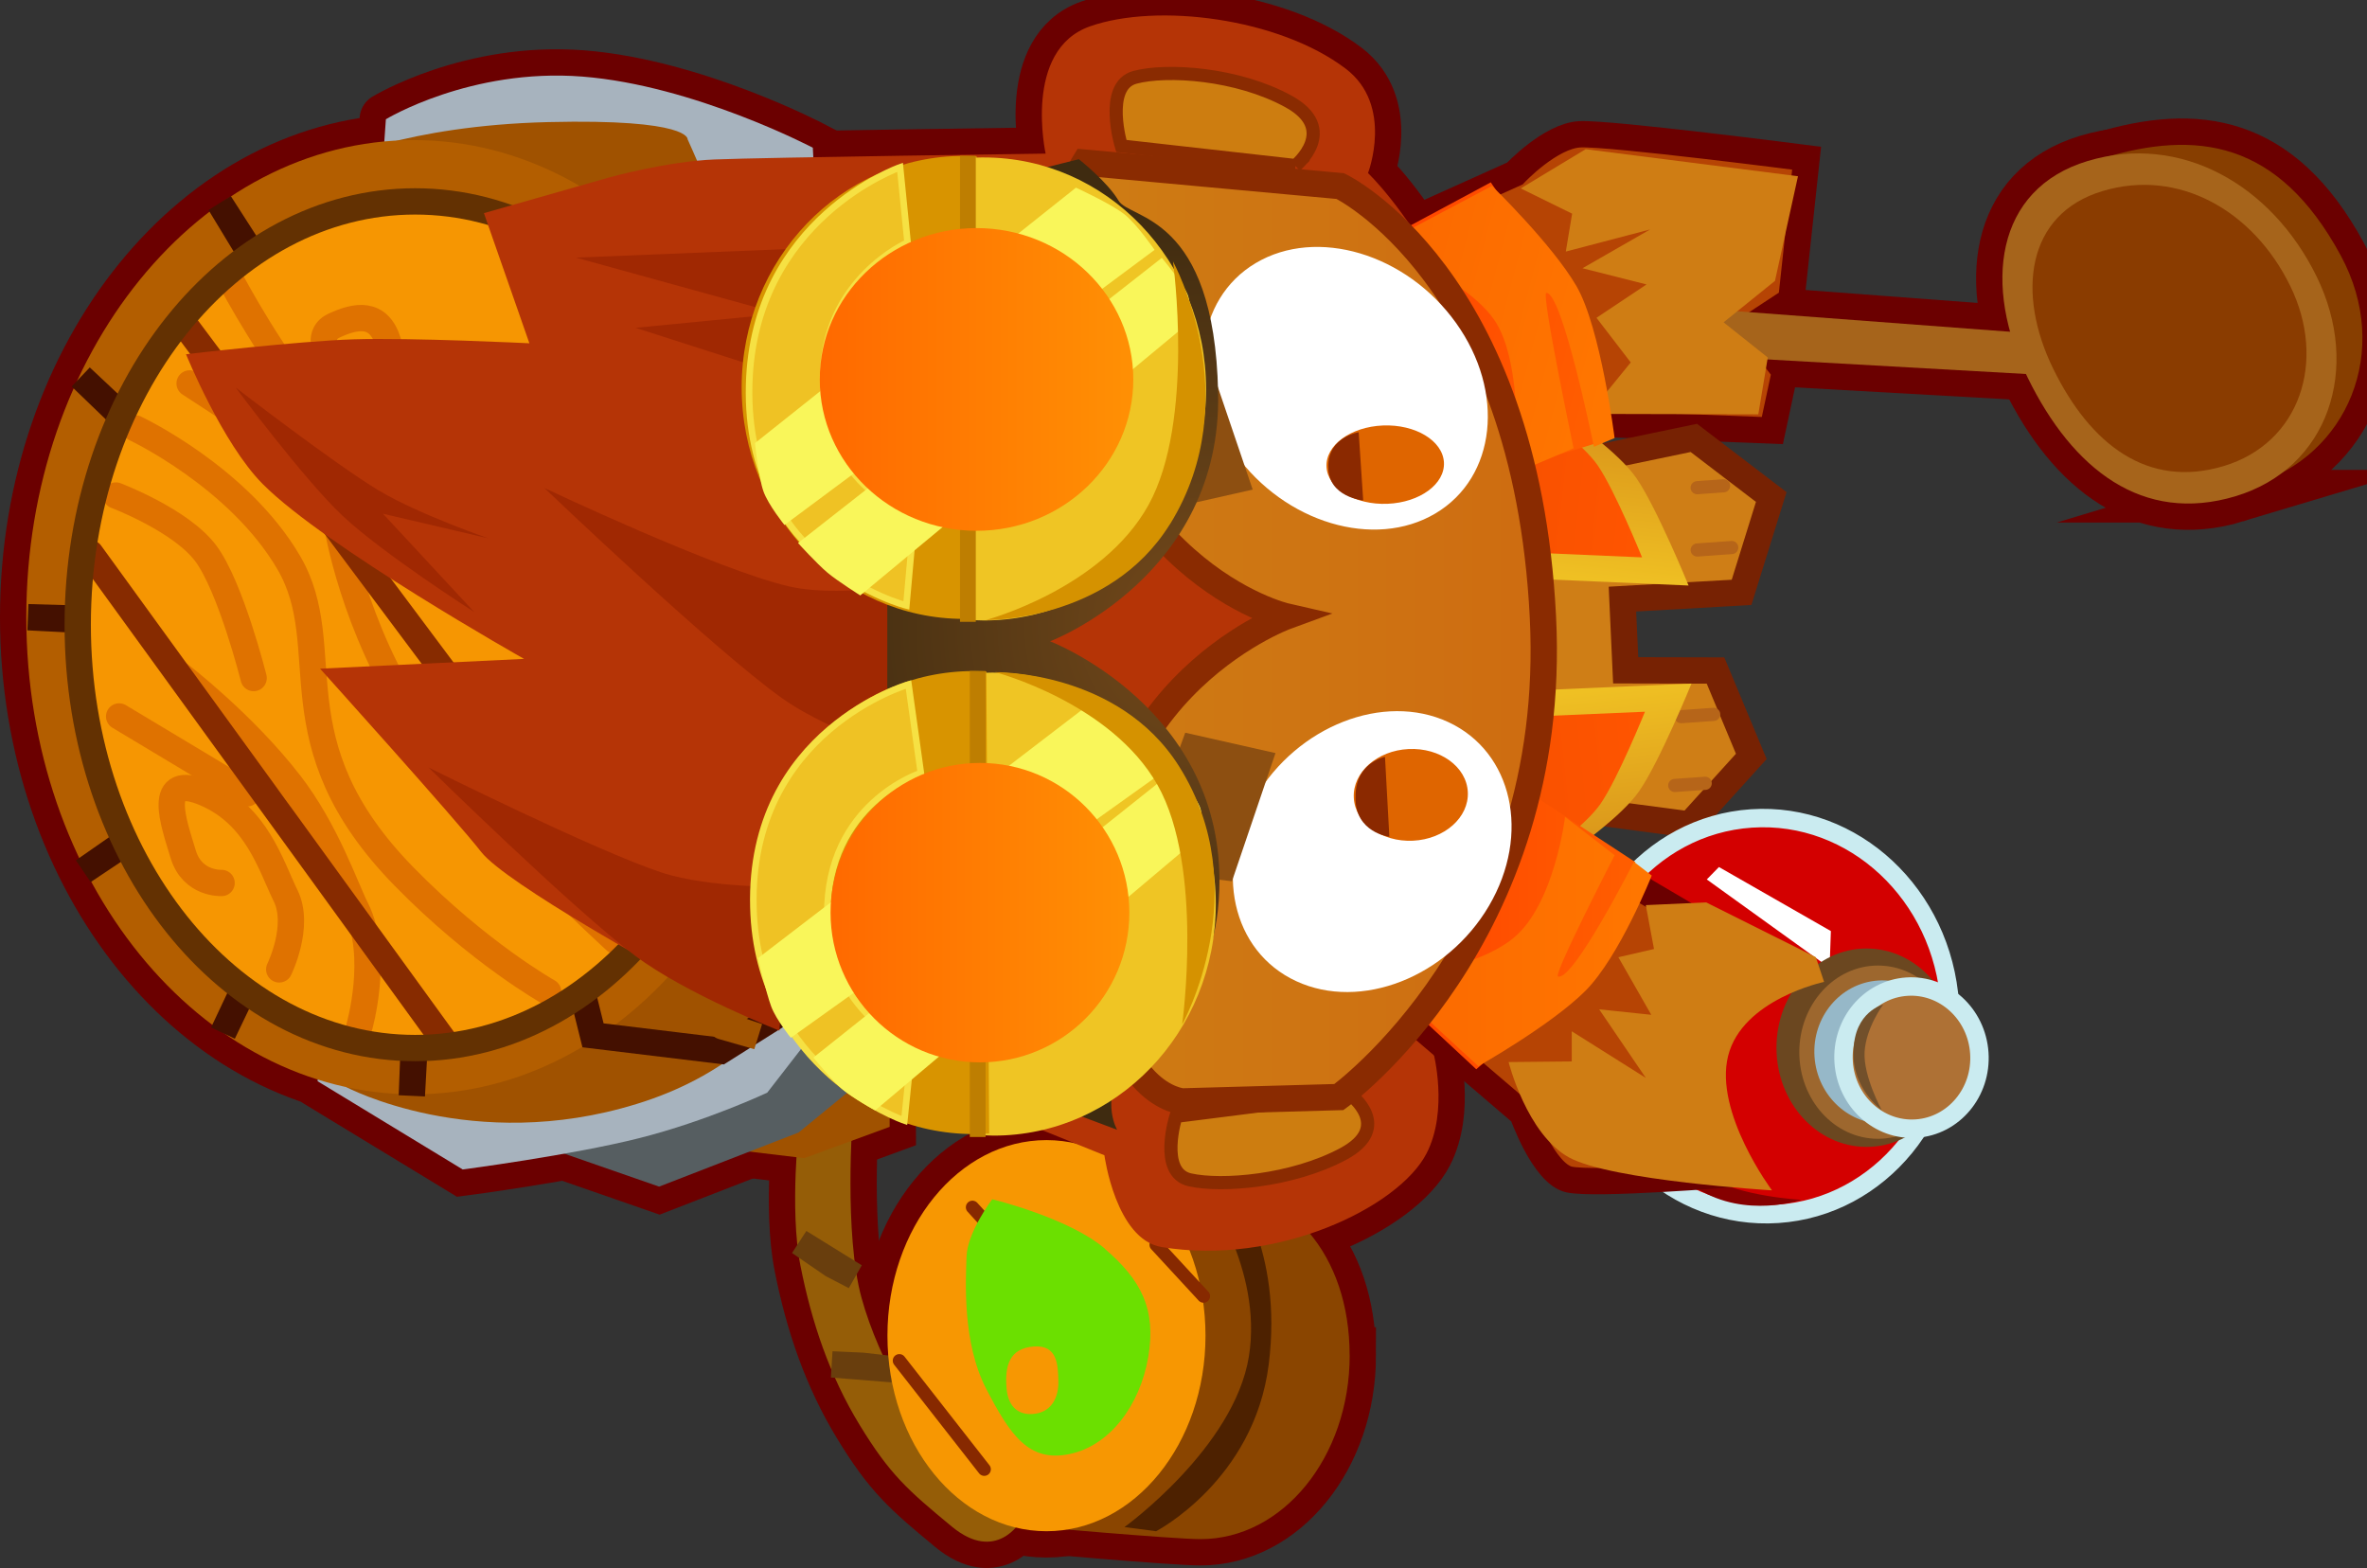 <svg version="1.1" xmlns="http://www.w3.org/2000/svg" xmlns:xlink="http://www.w3.org/1999/xlink" width="44.98" height="29.795" viewBox="0,0,44.98,29.795"><rect x="0" y="0" width="44.98" height="29.795" fill="#333333" stroke="none"/><defs><linearGradient x1="245.496" y1="184.461" x2="245.149" y2="181.279" gradientUnits="userSpaceOnUse" id="color-1"><stop offset="0" stop-color="#da951a"/><stop offset="1" stop-color="#f1c424"/></linearGradient><linearGradient x1="242.285" y1="183.455" x2="247.484" y2="182.889" gradientUnits="userSpaceOnUse" id="color-2"><stop offset="0" stop-color="#f14d01"/><stop offset="1" stop-color="#ff5500"/></linearGradient><linearGradient x1="245.44" y1="176.244" x2="245.094" y2="179.426" gradientUnits="userSpaceOnUse" id="color-3"><stop offset="0" stop-color="#da951a"/><stop offset="1" stop-color="#f1c424"/></linearGradient><linearGradient x1="242.276" y1="185.936" x2="246.967" y2="185.936" gradientUnits="userSpaceOnUse" id="color-4"><stop offset="0" stop-color="#ff4200"/><stop offset="1" stop-color="#ff5d00"/></linearGradient><linearGradient x1="242.433" y1="186.197" x2="247.279" y2="186.197" gradientUnits="userSpaceOnUse" id="color-5"><stop offset="0" stop-color="#fb6800"/><stop offset="1" stop-color="#ff7600"/></linearGradient><linearGradient x1="242.229" y1="177.25" x2="247.428" y2="177.816" gradientUnits="userSpaceOnUse" id="color-6"><stop offset="0" stop-color="#f14d01"/><stop offset="1" stop-color="#ff5500"/></linearGradient><linearGradient x1="241.935" y1="173.869" x2="246.471" y2="175.061" gradientUnits="userSpaceOnUse" id="color-7"><stop offset="0" stop-color="#ff4200"/><stop offset="1" stop-color="#ff5d00"/></linearGradient><linearGradient x1="242.152" y1="173.657" x2="246.84" y2="174.888" gradientUnits="userSpaceOnUse" id="color-8"><stop offset="0" stop-color="#fb6800"/><stop offset="1" stop-color="#ff7600"/></linearGradient><linearGradient x1="236.186" y1="180.304" x2="245.444" y2="180.304" gradientUnits="userSpaceOnUse" id="color-9"><stop offset="0" stop-color="#ce7d14"/><stop offset="1" stop-color="#ce6c11"/></linearGradient><radialGradient cx="239.035" cy="180.177" r="7.947" gradientUnits="userSpaceOnUse" id="color-10"><stop offset="0" stop-color="#754a1b"/><stop offset="1" stop-color="#3f2b10"/></radialGradient><linearGradient x1="231.686" y1="175.505" x2="237.643" y2="175.505" gradientUnits="userSpaceOnUse" id="color-11"><stop offset="0" stop-color="#ff6900"/><stop offset="1" stop-color="#ff9004"/></linearGradient><linearGradient x1="231.891" y1="185.638" x2="237.569" y2="185.638" gradientUnits="userSpaceOnUse" id="color-12"><stop offset="0" stop-color="#ff6900"/><stop offset="1" stop-color="#ff9004"/></linearGradient></defs><g transform="translate(-216.108,-168.295)"><g data-paper-data="{&quot;isPaintingLayer&quot;:true}" fill-rule="nonzero" stroke-linejoin="miter" stroke-miterlimit="10" stroke-dasharray="" stroke-dashoffset="0" style="mix-blend-mode: normal"><path d="M232.476,188.382l-3.587,-1.557c0,0 -3.166,-1.735 -3.638,-2.343c-0.472,-0.608 -3.061,-3.481 -3.061,-3.481l3.877,-0.186c0,0 -3.779,-2.129 -4.965,-3.321c-0.772,-0.776 -1.459,-2.468 -1.459,-2.468c0,0 2.111,-0.249 3.185,-0.283c1.1,-0.035 3.34,0.075 3.34,0.075l-0.864,-2.473l2.391,-0.681c0,0 1.088,-0.303 1.995,-0.339c1.009,-0.04 6.288,-0.111 6.288,-0.111c0,0 -0.435,-1.968 0.842,-2.418c1.277,-0.45 3.59,-0.159 4.859,0.803c0.921,0.699 0.425,1.985 0.425,1.985c0,0 2.692,2.525 3.194,8.299c0.379,4.365 -1.952,8.409 -1.952,8.409c0,0 0.291,1.102 -0.129,1.919c-0.529,1.028 -2.849,2.143 -5.035,1.78c-0.873,-0.145 -1.087,-1.744 -1.087,-1.744z" fill="none" stroke="#6b0000" stroke-width="1" stroke-linecap="round"/><path d="M241.756,194.05c0,1.928 -1.269,3.491 -2.834,3.491c-0.519,0 -3.301,-0.247 -3.301,-0.247c0,0 0.467,-1.955 0.467,-3.244c0,-1.569 -0.068,-3.899 -0.068,-3.899c0,0 2.723,0.671 3.014,0.671c1.565,0 2.721,1.3 2.721,3.228z" fill="none" stroke="#6b0000" stroke-width="1" stroke-linecap="butt"/><path d="M239.016,193.675c0,2.052 -1.353,3.716 -3.022,3.716c-1.669,0 -3.022,-1.664 -3.022,-3.716c0,-2.052 1.353,-3.716 3.022,-3.716c1.669,0 3.022,1.664 3.022,3.716z" fill="none" stroke="#6b0000" stroke-width="1" stroke-linecap="butt"/><path d="M232.31,189.527c0,0 -0.165,2.212 0.17,3.431c0.335,1.218 1.146,2.535 1.528,2.928c0.382,0.393 1.443,0.025 1.443,0.025l0.05,1.291c0,0 -0.459,0.8 -1.304,0.102c-0.845,-0.698 -1.181,-0.994 -1.753,-1.932c-0.573,-0.938 -0.915,-1.96 -1.126,-3.031c-0.211,-1.071 -0.022,-2.699 -0.022,-2.699z" fill="none" stroke="#6b0000" stroke-width="1" stroke-linecap="round"/><path d="M233.014,189.707l-1.623,0.595l-1.352,-0.162l0.162,-0.974l2.812,-0.27z" fill="none" stroke="#6b0000" stroke-width="1" stroke-linecap="round"/><path d="M226.47,186.245l7.734,-0.703l-1.731,3.299l-1.19,0.974l-2.65,1.028l-2.488,-0.865z" fill="none" stroke="#6b0000" stroke-width="1" stroke-linecap="round"/><path d="M223.441,170.561c0,0 1.607,-0.977 3.732,-0.811c2.125,0.166 4.381,1.352 4.381,1.352l0.811,15.792l-1.677,2.163c0,0 -1.145,0.54 -2.434,0.865c-1.289,0.325 -3.353,0.595 -3.353,0.595l-2.758,-1.677" fill="none" stroke="#6b0000" stroke-width="1" stroke-linecap="round"/><path d="M222.414,171.372c0,0 1.403,-0.691 4.11,-0.757c2.708,-0.066 2.65,0.325 2.65,0.325c0,0 2.36,5.154 2.548,8.593c0.142,2.593 0.372,5.739 0.372,5.739c0,0 -0.483,2.96 -3.894,4.002c-3.108,0.957 -5.517,-0.325 -5.517,-0.325z" fill="none" stroke="#6b0000" stroke-width="1" stroke-linecap="round"/><path d="M231.332,180.023c0,5.007 -3.296,9.066 -7.362,9.066c-4.066,0 -7.362,-4.059 -7.362,-9.066c0,-5.007 3.296,-9.066 7.362,-9.066c4.066,0 7.362,4.059 7.362,9.066z" fill="none" stroke="#6b0000" stroke-width="1" stroke-linecap="butt"/><path d="M232.31,189.527c0,0 -0.165,2.212 0.17,3.431c0.335,1.218 1.146,2.535 1.528,2.928c0.382,0.393 1.443,0.025 1.443,0.025l0.05,1.291c0,0 -0.459,0.8 -1.304,0.102c-0.845,-0.698 -1.181,-0.994 -1.753,-1.932c-0.573,-0.938 -0.915,-1.96 -1.126,-3.031c-0.211,-1.071 -0.022,-2.699 -0.022,-2.699z" fill="#955d07" stroke="#000000" stroke-width="0" stroke-linecap="round"/><path d="M231.3,191.898l1.053,0.652l-0.423,-0.22z" fill="none" stroke="#693e0d" stroke-width="0.5" stroke-linecap="round"/><path d="M232.494,194.247l0.574,0.066l-1.151,-0.092z" fill="none" stroke="#693e0d" stroke-width="0.5" stroke-linecap="round"/><path d="M233.014,189.707l-1.623,0.595l-1.352,-0.162l0.162,-0.974l2.812,-0.27z" fill="#a05200" stroke="#000000" stroke-width="0" stroke-linecap="round"/><path d="M226.47,186.245l7.734,-0.703l-1.731,3.299l-1.19,0.974l-2.65,1.028l-2.488,-0.865z" fill="#565e61" stroke="#000000" stroke-width="0" stroke-linecap="round"/><path d="M223.441,170.561c0,0 1.607,-0.977 3.732,-0.811c2.125,0.166 4.381,1.352 4.381,1.352l0.811,15.792l-1.677,2.163c0,0 -1.145,0.54 -2.434,0.865c-1.289,0.325 -3.353,0.595 -3.353,0.595l-2.758,-1.677" fill="#a7b3be" stroke="#000000" stroke-width="0" stroke-linecap="round"/><path d="M222.414,171.372c0,0 1.403,-0.691 4.11,-0.757c2.708,-0.066 2.65,0.325 2.65,0.325c0,0 2.36,5.154 2.548,8.593c0.142,2.593 0.372,5.739 0.372,5.739c0,0 -0.483,2.96 -3.894,4.002c-3.108,0.957 -5.517,-0.325 -5.517,-0.325z" fill="#a05200" stroke="#000000" stroke-width="0" stroke-linecap="round"/><path d="M231.332,180.023c0,5.007 -3.296,9.066 -7.362,9.066c-4.066,0 -7.362,-4.059 -7.362,-9.066c0,-5.007 3.296,-9.066 7.362,-9.066c4.066,0 7.362,4.059 7.362,9.066z" fill="#b35e00" stroke="none" stroke-width="0" stroke-linecap="butt"/><path d="M231.414,187.248l-1.608,1.014l-2.429,-0.294l-1.764,-7.093" fill="none" stroke="#441000" stroke-width="0.5" stroke-linecap="round"/><path d="M226.282,180.51l-9.641,-0.487l1.893,0.054" fill="none" stroke="#441000" stroke-width="0.5" stroke-linecap="round"/><path d="M220.385,183.05l-2.693,1.798l6.581,-4.581" fill="none" stroke="#441000" stroke-width="0.5" stroke-linecap="round"/><path d="M220.989,178.684l-3.346,-3.225l1.753,1.646" fill="none" stroke="#441000" stroke-width="0.5" stroke-linecap="round"/><path d="M229.446,187.636l1.065,0.355l-0.677,-0.194" fill="none" stroke="#a05200" stroke-width="0.5" stroke-linecap="round"/><path d="M222.875,176.433l-2.591,-4.277l2.212,3.441" fill="none" stroke="#441000" stroke-width="0.5" stroke-linecap="round"/><path d="M220.989,186.582l-0.644,1.343l2.895,-6.138" fill="none" stroke="#441000" stroke-width="0.5" stroke-linecap="round"/><path d="M224.335,181.787l-0.401,7.329l0.113,-2.88" fill="none" stroke="#441000" stroke-width="0.5" stroke-linecap="round"/><path d="M230.409,180.166c0,4.443 -2.871,8.044 -6.412,8.044c-3.541,0 -6.412,-3.602 -6.412,-8.044c0,-4.443 2.871,-8.044 6.412,-8.044c3.541,0 6.412,3.602 6.412,8.044z" fill="#f69602" stroke="#633102" stroke-width="0" stroke-linecap="butt"/><path d="M226.525,187.142c0,0 -1.316,-0.737 -2.738,-2.19c-2.503,-2.559 -1.239,-4.332 -2.19,-5.963c-0.951,-1.631 -2.921,-2.555 -2.921,-2.555" fill="none" stroke="#df7200" stroke-width="0.5" stroke-linecap="round"/><path d="M227.803,186.168c0,0 -2.557,-2.321 -3.772,-4.137c-1.215,-1.816 -1.521,-3.772 -1.521,-3.772" fill="none" stroke="#df7200" stroke-width="0.5" stroke-linecap="round"/><path d="M224.396,176.007l0.487,3.529" fill="none" stroke="#df7200" stroke-width="0.5" stroke-linecap="round"/><path d="M220.319,185.073c0,0 -0.557,0.029 -0.73,-0.548c-0.173,-0.576 -0.549,-1.577 0.426,-1.156c0.975,0.421 1.238,1.37 1.521,1.947c0.284,0.577 -0.122,1.399 -0.122,1.399" fill="none" stroke="#df7200" stroke-width="0.5" stroke-linecap="round"/><path d="M218.372,181.909l2.434,1.46" fill="none" stroke="#df7200" stroke-width="0.5" stroke-linecap="round"/><path d="M219.528,181.118c0,0 1.211,0.931 2.089,2.067c0.69,0.893 1.058,1.983 1.257,2.375c0.453,0.89 0.061,2.251 0.061,2.251" fill="none" stroke="#df7200" stroke-width="0.5" stroke-linecap="round"/><path d="M218.311,177.711c0,0 1.228,0.464 1.704,1.095c0.476,0.631 0.913,2.373 0.913,2.373" fill="none" stroke="#df7200" stroke-width="0.5" stroke-linecap="round"/><path d="M222.449,175.277c0,0 -0.424,-0.591 0,-0.791c0.424,-0.2 0.854,-0.276 1.034,0.304c0.18,0.58 -0.166,1.154 -0.487,1.46c-0.32,0.306 -0.061,0.647 -0.852,-0.183c-0.791,-0.829 -1.643,-2.434 -1.643,-2.434" fill="none" stroke="#df7200" stroke-width="0.5" stroke-linecap="round"/><path d="M219.711,175.581l1.399,0.913" fill="none" stroke="#df7200" stroke-width="0.5" stroke-linecap="round"/><path d="M217.825,178.806l6.754,9.309" fill="none" stroke="#872b00" stroke-width="0.5" stroke-linecap="round"/><path d="M228.229,185.986l-8.64,-11.56" fill="none" stroke="#872b00" stroke-width="0.5" stroke-linecap="round"/><path d="M230.409,180.166c0,4.443 -2.871,8.044 -6.412,8.044c-3.541,0 -6.412,-3.602 -6.412,-8.044c0,-4.443 2.871,-8.044 6.412,-8.044c3.541,0 6.412,3.602 6.412,8.044z" fill="none" stroke="#633102" stroke-width="0.5" stroke-linecap="butt"/><path d="M234.405,195.326l0.523,-0.216l-0.847,0.325l0.649,-0.306" fill="none" stroke="#693e0d" stroke-width="0.5" stroke-linecap="round"/><path d="M258.934,177.496c-1.768,0.531 -2.867,-0.508 -3.721,-2.252c-0.855,-1.743 -0.913,-3.416 0.855,-3.947c1.768,-0.531 3.328,-0.351 4.521,1.852c0.985,1.82 0.114,3.816 -1.654,4.347z" fill="none" stroke="#6b0000" stroke-width="1" stroke-linecap="butt"/><path d="M258.591,177.724c-1.768,0.531 -3.095,-0.508 -3.95,-2.251c-0.855,-1.743 -0.628,-3.587 1.14,-4.119c1.768,-0.531 3.495,0.451 4.349,2.194c0.855,1.743 0.228,3.644 -1.54,4.176z" fill="none" stroke="#6b0000" stroke-width="1" stroke-linecap="butt"/><path d="M247.436,174.083l7.252,0.545v0.778l-6.909,-0.389z" fill="none" stroke="#6b0000" stroke-width="1" stroke-linecap="round"/><path d="M241.982,172.903l2.913,-1.311c0,0 0.672,-0.716 1.234,-0.745c0.562,-0.03 4.31,0.454 4.31,0.454l-0.291,2.699l-0.771,0.506l0.651,0.848l-0.24,1.122l-3.307,-0.128l-2.57,0.84" fill="#b64404" stroke="#6b0000" stroke-width="0.5" stroke-linecap="round"/><path d="M258.934,177.496c-1.768,0.531 -2.867,-0.508 -3.721,-2.251c-0.855,-1.743 -0.913,-3.416 0.855,-3.947c1.768,-0.531 3.328,-0.351 4.521,1.852c0.985,1.82 0.114,3.816 -1.654,4.347z" fill="#873e00" stroke="none" stroke-width="0" stroke-linecap="butt"/><path d="M258.591,177.724c-1.768,0.531 -3.095,-0.508 -3.95,-2.251c-0.855,-1.743 -0.628,-3.587 1.14,-4.119c1.768,-0.531 3.495,0.451 4.349,2.194c0.855,1.743 0.228,3.644 -1.54,4.176z" fill="#a6641b" stroke="none" stroke-width="0" stroke-linecap="butt"/><path d="M258.365,177.151c-1.45,0.436 -2.538,-0.417 -3.239,-1.847c-0.701,-1.43 -0.515,-2.942 0.935,-3.378c1.45,-0.436 2.866,0.37 3.567,1.8c0.701,1.43 0.187,2.989 -1.263,3.425z" fill="#8a3c00" stroke="none" stroke-width="0" stroke-linecap="butt"/><path d="M247.436,174.083l7.252,0.545v0.778l-6.909,-0.389z" fill="#a6641b" stroke="#000000" stroke-width="0" stroke-linecap="round"/><path d="M244.41,183.458c0,0 0.288,-1.911 0.351,-3.164c0.063,-1.253 -0.5,-2.838 -0.5,-2.838l4.035,-0.84l1.471,1.123l-0.564,1.812l-2.264,0.128l0.062,1.353l1.707,0.004l0.68,1.632l-1.172,1.294l-3.808,-0.504z" fill="#cf7e16" stroke="#772203" stroke-width="0.5" stroke-linecap="round"/><path d="M249.39,183.847c1.944,-0.13 3.632,1.446 3.771,3.521c0.139,2.075 -1.324,3.862 -3.268,3.992c-1.944,0.13 -3.632,-1.446 -3.771,-3.521c-0.139,-2.075 1.324,-3.862 3.268,-3.992z" fill="#d30000" stroke="#caebf0" stroke-width="0.35" stroke-linecap="butt"/><path d="M248.773,184.77l2.127,1.217l-0.024,0.699l-2.334,-1.68z" fill="#ffffff" stroke="#000000" stroke-width="0" stroke-linecap="round"/><path d="M253.29,188.203c0,1.041 -0.766,1.885 -1.712,1.885c-0.945,0 -1.712,-0.844 -1.712,-1.885c0,-1.041 0.766,-1.885 1.712,-1.885c0.945,0 1.712,0.844 1.712,1.885z" fill="#6b4720" stroke="none" stroke-width="0" stroke-linecap="butt"/><path d="M253.29,188.288c0,0.909 -0.669,1.646 -1.495,1.646c-0.826,0 -1.495,-0.737 -1.495,-1.646c0,-0.909 0.669,-1.646 1.495,-1.646c0.826,0 1.495,0.737 1.495,1.646z" fill="#9d672e" stroke="none" stroke-width="0" stroke-linecap="butt"/><path d="M248.374,190.887c-0.983,-0.558 -0.699,-1.291 -0.699,-1.291c0,0 0.31,0.696 0.905,1.066c0.595,0.37 1.758,0.432 1.758,0.432c0,0 -1.053,0.362 -1.964,-0.207z" fill="#860000" stroke="#000000" stroke-width="0" stroke-linecap="round"/><path d="M253.187,188.199c0.05,0.75 -0.49,1.398 -1.208,1.446c-0.717,0.048 -1.339,-0.521 -1.39,-1.272c-0.05,-0.75 0.49,-1.398 1.208,-1.446c0.717,-0.048 1.339,0.521 1.39,1.272z" fill="#96b8c8" stroke="#caebf0" stroke-width="0" stroke-linecap="butt"/><path d="M241.756,194.05c0,1.928 -1.269,3.491 -2.834,3.491c-0.519,0 -3.301,-0.247 -3.301,-0.247c0,0 0.467,-1.955 0.467,-3.244c0,-1.569 -0.068,-3.899 -0.068,-3.899c0,0 2.723,0.671 3.014,0.671c1.565,0 2.721,1.3 2.721,3.228z" fill="#8a4500" stroke="none" stroke-width="0" stroke-linecap="butt"/><path d="M239.016,193.675c0,2.052 -1.353,3.716 -3.022,3.716c-1.669,0 -3.022,-1.664 -3.022,-3.716c0,-2.052 1.353,-3.716 3.022,-3.716c1.669,0 3.022,1.664 3.022,3.716z" fill="#f79702" stroke="none" stroke-width="0" stroke-linecap="butt"/><path d="M233.198,194.15l1.614,2.064" fill="none" stroke="#872900" stroke-width="0.25" stroke-linecap="round"/><path d="M238.077,191.948l0.901,0.976" fill="none" stroke="#872900" stroke-width="0.25" stroke-linecap="round"/><path d="M234.587,191.235l1.952,2.14" fill="none" stroke="#872900" stroke-width="0.25" stroke-linecap="round"/><path d="M237.101,192.023c0.686,0.587 0.985,1.144 0.826,2.064c-0.159,0.92 -0.735,1.683 -1.501,1.839c-0.767,0.157 -1.119,-0.358 -1.576,-1.239c-0.458,-0.88 -0.39,-2.05 -0.375,-2.515c0.015,-0.465 0.488,-1.089 0.488,-1.089c0,0 1.454,0.352 2.14,0.938zM235.75,193.881c-0.457,0.035 -0.555,0.362 -0.513,0.809c0.033,0.347 0.239,0.515 0.551,0.467c0.312,-0.048 0.44,-0.321 0.432,-0.619c-0.008,-0.299 -0.012,-0.692 -0.469,-0.657z" fill="#6be000" stroke="#000000" stroke-width="0" stroke-linecap="butt"/><path d="M239.504,190.784c0,0 0.995,1.221 0.713,3.442c-0.28,2.201 -2.14,3.165 -2.14,3.165l-0.601,-0.079c0,0 2.086,-1.507 2.365,-3.244c0.268,-1.671 -0.863,-3.204 -0.863,-3.204z" fill="#4d2100" stroke="#000000" stroke-width="0" stroke-linecap="round"/><path d="M253.721,188.305c0.05,0.745 -0.487,1.387 -1.199,1.435c-0.712,0.048 -1.33,-0.518 -1.379,-1.262c-0.05,-0.745 0.487,-1.387 1.199,-1.435c0.712,-0.048 1.33,0.518 1.379,1.262z" fill="#ae7135" stroke="#caebf0" stroke-width="0.35" stroke-linecap="butt"/><path d="M251.865,189.388c0,0 -0.577,-0.422 -0.533,-1.13c0.014,-0.742 0.562,-0.875 0.562,-0.875c0,0 -0.325,0.436 -0.353,0.898c-0.028,0.462 0.325,1.107 0.325,1.107z" fill="#72502b" stroke="#000000" stroke-width="0" stroke-linecap="round"/><path d="M248.512,183.179l-0.579,0.041" fill="none" stroke="#b66519" stroke-width="0.25" stroke-linecap="round"/><path d="M248.056,181.913l0.617,-0.044" fill="none" stroke="#b66519" stroke-width="0.25" stroke-linecap="round"/><path d="M249.016,178.699l-0.656,0.047" fill="none" stroke="#b66519" stroke-width="0.25" stroke-linecap="round"/><path d="M248.861,177.526l-0.502,0.036" fill="none" stroke="#b66519" stroke-width="0.25" stroke-linecap="round"/><path d="M243.015,181.512l5.236,-0.228c0,0 -0.611,1.497 -0.998,2.05c-0.329,0.471 -1.176,1.063 -1.176,1.063l-3.662,0.262" fill="url(#color-1)" stroke="#8a2b01" stroke-width="0" stroke-linecap="round"/><path d="M242.926,182.01l4.441,-0.191c0,0 -0.517,1.278 -0.845,1.751c-0.279,0.402 -0.997,0.908 -0.997,0.908l-3.106,0.221" fill="url(#color-2)" stroke="#8a2b01" stroke-width="0" stroke-linecap="round"/><path d="M232.476,188.382l-3.587,-1.557c0,0 -3.166,-1.735 -3.638,-2.343c-0.472,-0.608 -3.061,-3.481 -3.061,-3.481l3.877,-0.186c0,0 -3.779,-2.129 -4.965,-3.321c-0.772,-0.776 -1.459,-2.468 -1.459,-2.468c0,0 2.111,-0.249 3.185,-0.283c1.1,-0.035 3.34,0.075 3.34,0.075l-0.864,-2.473l2.391,-0.681c0,0 1.088,-0.303 1.995,-0.339c1.009,-0.04 6.288,-0.111 6.288,-0.111c0,0 -0.435,-1.968 0.842,-2.418c1.277,-0.45 3.59,-0.159 4.859,0.803c0.921,0.699 0.425,1.985 0.425,1.985c0,0 2.692,2.525 3.194,8.299c0.379,4.365 -1.952,8.409 -1.952,8.409c0,0 0.291,1.102 -0.129,1.919c-0.529,1.028 -2.849,2.143 -5.035,1.78c-0.873,-0.145 -1.087,-1.744 -1.087,-1.744z" fill="#b53406" stroke="#6b0000" stroke-width="0" stroke-linecap="round"/><path d="M242.36,176.046l3.662,0.262c0,0 0.847,0.592 1.176,1.063c0.386,0.553 0.998,2.05 0.998,2.05l-5.236,-0.228" data-paper-data="{&quot;index&quot;:null}" fill="url(#color-3)" stroke="#8a2b01" stroke-width="0" stroke-linecap="round"/><path d="M244.361,183.256l3.023,1.98l2.658,1.563c0,0 -1.491,0.52 -1.668,1.511c-0.178,1 0.677,2.293 0.677,2.293c0,0 -2.643,0.214 -3.127,0.104c-0.484,-0.11 -0.886,-1.251 -0.886,-1.251l-3.231,-2.762" data-paper-data="{&quot;index&quot;:null}" fill="#b64404" stroke="#6b0000" stroke-width="0.5" stroke-linecap="round"/><path d="M245.976,188.464v-0.573l1.407,0.886l-0.886,-1.303l0.99,0.104l-0.625,-1.094l0.677,-0.156l-0.156,-0.834l1.147,-0.052l2.085,1.042l0.156,0.469c0,0 -1.555,0.329 -1.824,1.407c-0.269,1.078 0.834,2.554 0.834,2.554c0,0 -3.05,-0.184 -3.856,-0.625c-0.806,-0.441 -1.149,-1.813 -1.149,-1.813z" fill="#cf7d14" stroke="#000000" stroke-width="0" stroke-linecap="round"/><path d="M241.761,186.379l2.558,-3.579l2.865,1.877c0,0 -0.3,1.165 -0.726,1.719c-0.55,0.716 -2.297,2.217 -2.297,2.217z" fill="url(#color-4)" stroke="#000000" stroke-width="0" stroke-linecap="round"/><path d="M242.405,186.903c0,0 1.691,-0.144 2.468,-0.788c0.777,-0.644 0.976,-2.299 0.976,-2.299l0.942,0.73c0,0 -1.174,2.276 -1.076,2.304c0.29,0.093 1.443,-2.179 1.443,-2.179l0.338,0.261c0,0 -0.612,1.541 -1.261,2.191c-0.65,0.65 -2.035,1.431 -2.035,1.431z" fill="url(#color-5)" stroke="#000000" stroke-width="0" stroke-linecap="round"/><path d="M242.364,176.006l3.106,0.221c0,0 0.718,0.505 0.997,0.908c0.327,0.472 0.845,1.751 0.845,1.751l-4.441,-0.191" data-paper-data="{&quot;index&quot;:null}" fill="url(#color-6)" stroke="#8a2b01" stroke-width="0" stroke-linecap="round"/><path d="M240.728,171.441l-3.312,-0.372c0,0 -0.345,-1.144 0.26,-1.305c0.605,-0.161 1.944,-0.076 2.916,0.458c0.972,0.534 0.136,1.219 0.136,1.219z" data-paper-data="{&quot;index&quot;:null}" fill="#cd7d10" stroke="#8a2b01" stroke-width="0.25" stroke-linecap="round"/><path d="M247.097,175.182l-0.651,-0.848l0.951,-0.634l-1.217,-0.308l1.285,-0.737l-1.602,0.42l0.12,-0.72l-0.977,-0.48l1.234,-0.745l4.035,0.514l-0.437,1.988l-0.977,0.788l0.84,0.668l-0.18,1.08l-3.221,-0.008z" fill="#cf7d14" stroke="#000000" stroke-width="0" stroke-linecap="round"/><path d="M244.437,171.76c0,0 1.308,1.896 1.658,2.728c0.121,0.287 0.368,2.222 0.368,2.222l-3.261,1.003l-1.654,-4.402z" data-paper-data="{&quot;index&quot;:null}" fill="url(#color-7)" stroke="#000000" stroke-width="0" stroke-linecap="round"/><path d="M244.46,171.828c0,0 1.141,1.107 1.604,1.901c0.463,0.794 0.726,2.89 0.726,2.89l-0.393,0.166c0,0 -0.6,-2.941 -0.904,-2.924c-0.102,0.002 0.518,2.952 0.518,2.952l-1.097,0.466c0,0 0.166,-2.102 -0.422,-2.922c-0.588,-0.82 -2.187,-1.389 -2.187,-1.389z" data-paper-data="{&quot;index&quot;:null}" fill="url(#color-8)" stroke="#000000" stroke-width="0" stroke-linecap="round"/><path d="M241.761,189.089c0,0 0.838,0.617 -0.131,1.135c-0.969,0.517 -2.306,0.626 -2.911,0.49c-0.605,-0.136 -0.265,-1.206 -0.265,-1.206l3.307,-0.419z" data-paper-data="{&quot;index&quot;:null}" fill="#cd7d10" stroke="#8a2b01" stroke-width="0.25" stroke-linecap="round"/><path d="M241.578,171.831c0,0 3.524,1.701 3.85,8.188c0.308,6.112 -3.877,9.122 -3.877,9.122l-2.974,0.083c0,0 -1.354,-0.097 -1.503,-2.843c-0.623,-4.874 3.474,-6.373 3.474,-6.373c0,0 -3.645,-0.832 -4.336,-6.241c-0.167,-1.306 0.505,-2.382 0.505,-2.382z" fill="url(#color-9)" stroke="#8a2b01" stroke-width="0.5" stroke-linecap="round"/><path d="M243.628,182.015c1.226,0.568 1.573,2.131 0.776,3.491c-0.798,1.359 -2.438,2.001 -3.664,1.433c-1.226,-0.568 -1.573,-2.131 -0.776,-3.491c0.798,-1.359 2.438,-2.001 3.664,-1.433z" fill="#ffffff" stroke="#954116" stroke-width="0" stroke-linecap="butt"/><path d="M239.581,176.916c-0.942,-1.314 -0.767,-2.936 0.391,-3.623c1.158,-0.687 2.861,-0.179 3.803,1.136c0.942,1.314 0.767,2.936 -0.391,3.623c-1.158,0.687 -2.861,0.179 -3.803,-1.136z" data-paper-data="{&quot;index&quot;:null}" fill="#ffffff" stroke="#954116" stroke-width="0" stroke-linecap="butt"/><path d="M239.086,175.163l0.827,2.435l-1.715,0.387l-0.951,-2.605z" data-paper-data="{&quot;index&quot;:null}" fill="#8d4f11" stroke="#602a0d" stroke-width="0" stroke-linecap="round"/><path d="M237.68,184.823l0.951,-2.605l1.715,0.387l-0.827,2.435z" data-paper-data="{&quot;index&quot;:null}" fill="#8d4f11" stroke="#602a0d" stroke-width="0" stroke-linecap="round"/><path d="M241.316,177.169c-0.024,-0.411 0.456,-0.764 1.072,-0.789c0.616,-0.025 1.135,0.288 1.159,0.699c0.024,0.411 -0.456,0.764 -1.072,0.789c-0.616,0.025 -1.135,-0.288 -1.159,-0.699z" data-paper-data="{&quot;index&quot;:null}" fill="#df6500" stroke="none" stroke-width="0" stroke-linecap="butt"/><path d="M241.351,177.169c-0.016,-0.57 0.576,-0.661 0.576,-0.661l0.086,1.297c0,0 -0.671,-0.065 -0.661,-0.635z" data-paper-data="{&quot;index&quot;:null}" fill="#8b2900" stroke="none" stroke-width="0" stroke-linecap="butt"/><path d="M241.834,183.452c-0.023,-0.481 0.443,-0.895 1.041,-0.924c0.598,-0.029 1.103,0.337 1.126,0.818c0.023,0.481 -0.443,0.895 -1.041,0.924c-0.598,0.029 -1.103,-0.337 -1.126,-0.818z" data-paper-data="{&quot;index&quot;:null}" fill="#df6500" stroke="none" stroke-width="0" stroke-linecap="butt"/><path d="M241.868,183.452c-0.016,-0.668 0.559,-0.775 0.559,-0.775l0.083,1.518c0,0 -0.652,-0.076 -0.643,-0.744z" data-paper-data="{&quot;index&quot;:null}" fill="#8b2900" stroke="none" stroke-width="0" stroke-linecap="butt"/><path d="M233.719,182.768c0,0 -1.762,-0.499 -2.761,-1.214c-1.328,-0.95 -4.505,-3.986 -4.505,-3.986c0,0 3.285,1.556 4.651,1.87c1.075,0.247 2.883,-0.137 2.883,-0.137z" fill="#a02802" stroke="#000000" stroke-width="0" stroke-linecap="round"/><path d="M224.252,182.879c0,0 3.167,1.579 4.424,1.994c0.934,0.308 2.443,0.273 2.443,0.273l-0.2,2.733c0,0 -1.772,-0.696 -2.736,-1.419c-1.204,-0.903 -3.931,-3.581 -3.931,-3.581z" fill="#a02802" stroke="#000000" stroke-width="0" stroke-linecap="round"/><path d="M233.586,176.257l-5.4,-1.733l2.733,-0.267l-3.867,-1.067l6.6,-0.267z" fill="#a02802" stroke="#000000" stroke-width="0" stroke-linecap="round"/><path d="M223.325,177.626c0.736,0.439 2.061,0.898 2.061,0.898l-2,-0.467l1.733,1.867c0,0 -1.732,-1.105 -2.504,-1.831c-0.737,-0.694 -2.029,-2.435 -2.029,-2.435c0,0 1.891,1.462 2.739,1.969z" fill="#a02802" stroke="#000000" stroke-width="0" stroke-linecap="round"/><path d="M237.337,189.763l-4.368,-1.638v-15.895l3.64,-0.91c0,0 0.537,0.422 0.755,0.788c0.218,0.366 1.819,0.241 1.892,3.646c0.075,3.491 -3.193,4.727 -3.193,4.727c0,0 3.337,1.279 3.215,4.732c-0.076,2.154 -1.306,2.344 -1.865,3.373c-0.372,0.685 -0.076,1.177 -0.076,1.177z" fill="url(#color-10)" stroke="none" stroke-width="0" stroke-linecap="butt"/><path d="M234.666,171.263l0.054,8.781c0,0 -0.196,0.011 -0.295,0.011c-2.332,0 -4.223,-1.97 -4.223,-4.399c0,-2.43 1.891,-4.399 4.223,-4.399c0.081,0 0.241,0.007 0.241,0.007z" data-paper-data="{&quot;index&quot;:null}" fill="#d89400" stroke="none" stroke-width="0" stroke-linecap="butt"/><path d="M234.804,171.287c2.332,0 4.223,1.97 4.223,4.399c0,2.43 -1.891,4.399 -4.223,4.399c-0.099,0 -0.295,-0.011 -0.295,-0.011l0.054,-8.781c0,0 0.16,-0.007 0.241,-0.007z" fill="#efc524" stroke="none" stroke-width="0" stroke-linecap="butt"/><path d="M231.749,175.454c-0.017,2.167 1.736,2.628 1.736,2.628l-0.154,1.718c0,0 -3.073,-0.771 -2.987,-4.191c0.08,-3.16 2.868,-4.135 2.868,-4.135l0.143,1.429c0,0 -1.591,0.692 -1.606,2.552z" data-paper-data="{&quot;index&quot;:null}" fill="#efc224" stroke="#f6e143" stroke-width="0.125" stroke-linecap="round"/><path d="M234.989,181.076c2.332,0 4.223,1.97 4.223,4.399c0,2.43 -1.891,4.399 -4.223,4.399c-0.099,0 -0.295,-0.011 -0.295,-0.011l0.054,-8.781c0,0 0.16,-0.007 0.241,-0.007z" fill="#efc524" stroke="none" stroke-width="0" stroke-linecap="butt"/><path d="M234.501,180.111v-8.855z" fill="none" stroke="#be7e01" stroke-width="0.3" stroke-linecap="round"/><path d="M234.851,181.052l0.054,8.781c0,0 -0.196,0.011 -0.295,0.011c-2.332,0 -4.223,-1.97 -4.223,-4.399c0,-2.43 1.891,-4.399 4.223,-4.399c0.081,0 0.241,0.007 0.241,0.007z" data-paper-data="{&quot;index&quot;:null}" fill="#d89400" stroke="none" stroke-width="0" stroke-linecap="butt"/><path d="M231.83,185.684c0.015,1.823 1.606,2.502 1.606,2.502l-0.143,1.401c0,0 -2.789,-0.957 -2.868,-4.054c-0.086,-3.353 2.947,-4.232 2.947,-4.232l0.235,1.683c0,0 -1.794,0.575 -1.777,2.7z" fill="#efc224" stroke="#f6e143" stroke-width="0.125" stroke-linecap="round"/><path d="M232.739,189.394c0,0 -0.436,-0.239 -0.618,-0.395c-0.206,-0.176 -0.556,-0.609 -0.556,-0.609l6.859,-5.461c0,0 0.399,0.479 0.488,0.706c0.071,0.181 0.006,0.55 0.006,0.55l-6.179,5.209z" fill="#f9f65a" stroke="#000000" stroke-width="0" stroke-linecap="round"/><path d="M231.136,188.015c0,0 -0.277,-0.339 -0.373,-0.595c-0.098,-0.262 -0.249,-0.92 -0.249,-0.92l6.333,-4.854c0,0 0.693,0.305 0.96,0.509c0.249,0.19 0.591,0.673 0.591,0.673l-7.262,5.187z" fill="#f9f65a" stroke="#000000" stroke-width="0" stroke-linecap="round"/><path d="M232.457,179.61c0,0 -0.44,-0.278 -0.624,-0.433c-0.208,-0.175 -0.56,-0.564 -0.56,-0.564l6.913,-5.418c0,0 0.402,0.475 0.492,0.7c0.072,0.179 0.006,0.545 0.006,0.545l-6.228,5.169z" fill="#f9f65a" stroke="#000000" stroke-width="0" stroke-linecap="round"/><path d="M230.617,177.635c-0.094,-0.262 -0.162,-0.92 -0.162,-0.92l6.099,-4.854c0,0 0.668,0.305 0.925,0.509c0.239,0.19 0.569,0.673 0.569,0.673l-7.033,5.228c0,0 -0.306,-0.38 -0.398,-0.636z" fill="#f9f65a" stroke="#000000" stroke-width="0" stroke-linecap="round"/><path d="M234.665,172.629c1.645,0 2.979,1.288 2.979,2.876c0,1.588 -1.334,2.876 -2.979,2.876c-1.645,0 -2.979,-1.288 -2.979,-2.876c0,-1.588 1.334,-2.876 2.979,-2.876z" fill="url(#color-11)" stroke="none" stroke-width="0" stroke-linecap="butt"/><path d="M234.687,189.9v-8.855z" fill="none" stroke="#be7e01" stroke-width="0.3" stroke-linecap="round"/><path d="M234.73,182.792c1.568,0 2.839,1.274 2.839,2.845c0,1.571 -1.271,2.845 -2.839,2.845c-1.568,0 -2.839,-1.274 -2.839,-2.845c0,-1.571 1.271,-2.845 2.839,-2.845z" fill="url(#color-12)" stroke="none" stroke-width="0" stroke-linecap="butt"/><path d="M238.572,187.764c0,0 0.419,-2.98 -0.466,-4.55c-0.885,-1.57 -3.087,-2.147 -3.087,-2.147c0,0 2.34,-0.041 3.494,1.788c1.488,2.356 0.058,4.909 0.058,4.909z" fill="#d59200" stroke="#000000" stroke-width="0" stroke-linecap="round"/><path d="M238.339,178.257c-1.155,1.861 -3.494,1.819 -3.494,1.819c0,0 2.202,-0.587 3.087,-2.184c0.885,-1.597 0.466,-4.629 0.466,-4.629c0,0 1.429,2.597 -0.058,4.995z" data-paper-data="{&quot;index&quot;:null}" fill="#d59200" stroke="#000000" stroke-width="0" stroke-linecap="round"/></g></g></svg>